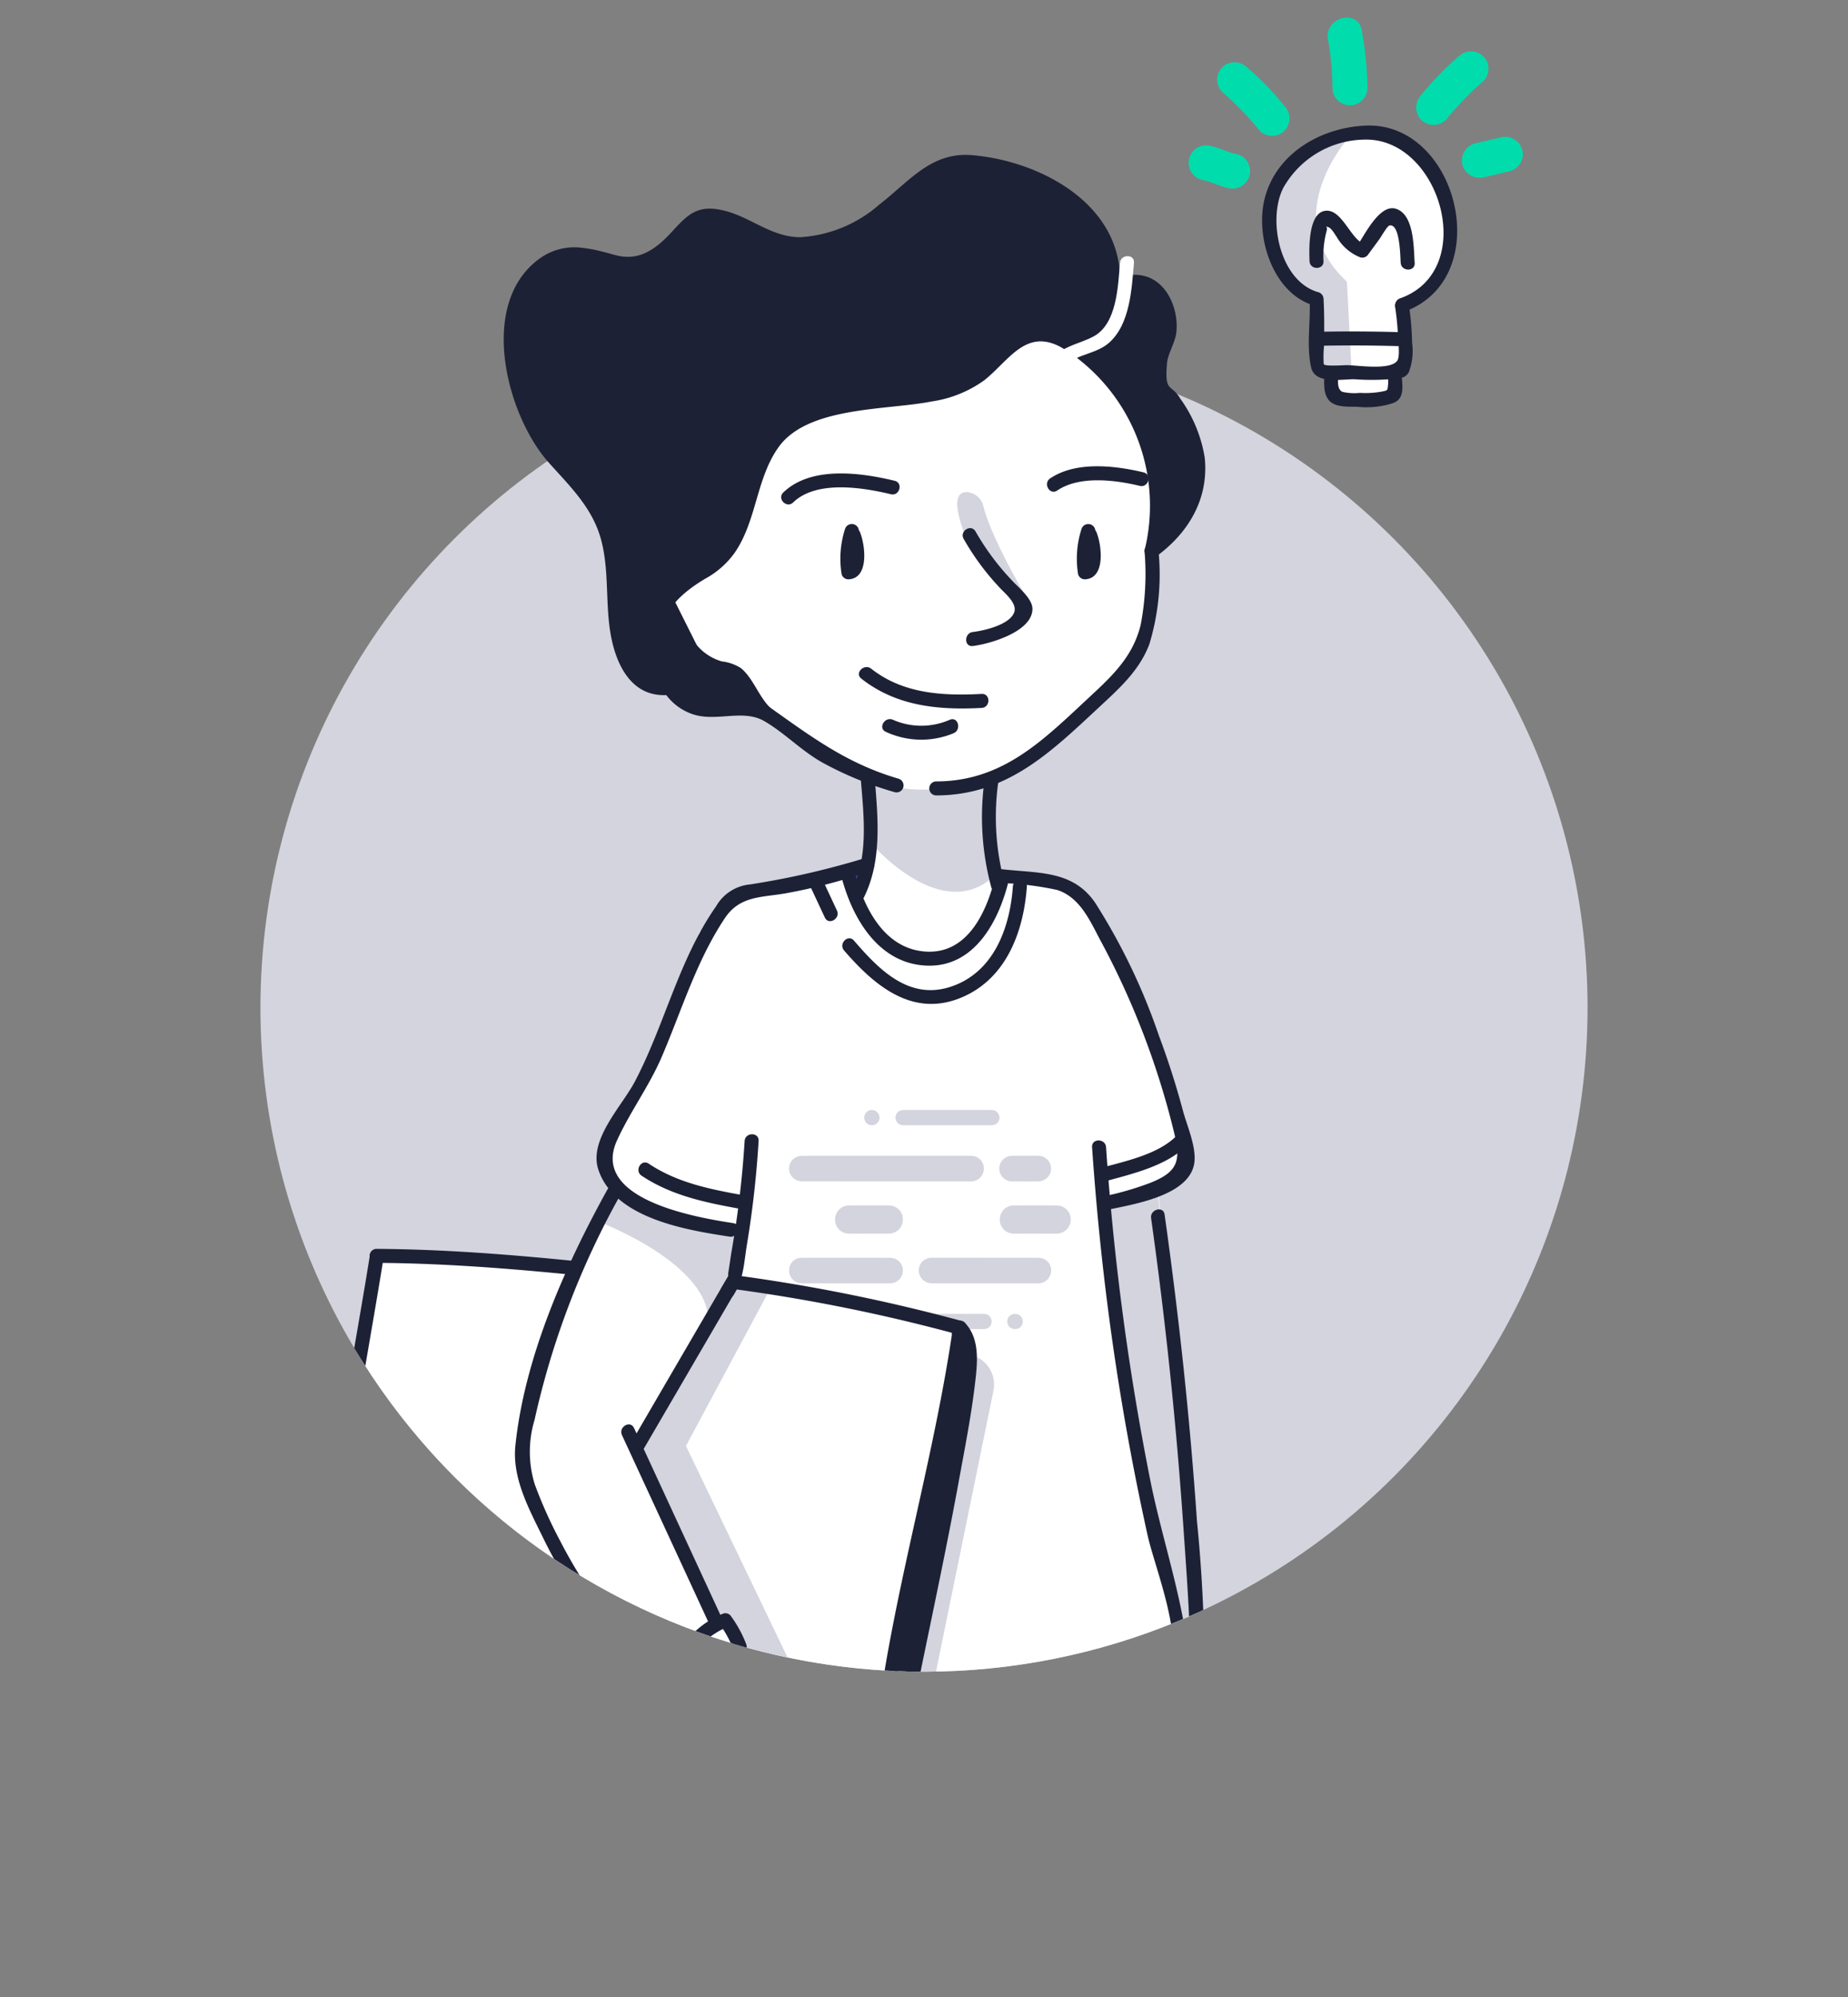 <svg id="Layer_1" data-name="Layer 1" xmlns="http://www.w3.org/2000/svg" width="150.978" height="163.062" viewBox="0 0 150.978 163.062"><rect x="0" y="0" width="150.978" height="163.062" fill="#808080" stroke="none"/><defs><style>.cls-1 { fill: none; } .cls-2 { fill: #d3d4dd; } .cls-3 { clip-path: url(#clip-path); } .cls-4 { fill: #fff; } .cls-5 { fill: #1d2135; } .cls-6 { fill: #41429e; } .cls-7 { fill: #00dcab; }</style><clipPath id="clip-path"><path class="cls-1" d="M21.278 82.283a54.21 54.21 0 1 0 108.422 0v-87.18H21.278z"/></clipPath></defs><title>onboarding</title><circle class="cls-2" cx="75.489" cy="82.283" r="54.211"/><g class="cls-3"><path class="cls-4" d="M97.843 139.883v-9.164l-1.256-14.44-1.993-19.337 2.276-1.37-.368-4.317-4.147-10.82L88.8 73.25l-2.57-1.64-4.86-.083-.573-5.46.7-2.573 4.845-3.325 5.095-4.308 1.71-2.912.98-3.863v-4.67l.76-5.12-2.42-8.445-7.17-7.373-14.17 6.585-16.35 7.754-.133 11.267 2.953 4.934 2.536.94 2 2.73 2.337 1.864 6.432 4.124.09 4.803-.29 2.18-10.713 2.475-2.842 2.975-4.446 11.826-2.745 4.82-.52 2.6 1.032 2.072-3.523 6.106-16.204-.724-3.887 27.644-.35 4.757 12.077 1.332 11.173 2.113 2.038.24 1.345 1.026"/><path class="cls-5" d="M90.905 23.48a8.05 8.05 0 0 0-3.202-7.118 16.402 16.402 0 0 0-7.5-3.003 6.778 6.778 0 0 0-2.533-.095 7.835 7.835 0 0 0-3.437 2.17 21.034 21.034 0 0 1-5.01 3.6 8.26 8.26 0 0 1-6.02.584c-1.306-.436-2.44-1.293-3.74-1.75s-2.968-.39-3.787.72c-.412.556-.536 1.282-.93 1.853-.866 1.26-2.7 1.355-4.196 1.03s-3.004-.946-4.505-.646a4.99 4.99 0 0 0-3.42 3.1 11.704 11.704 0 0 0-.658 4.726 13.547 13.547 0 0 0 1.12 5.746c1.457 2.954 4.575 4.838 5.978 7.82 1.457 3.096.796 6.75 1.493 10.1a5.972 5.972 0 0 0 1.32 2.89 2.955 2.955 0 0 0 2.9.946s-4.458-6.06 3.353-9.878l1.67-2.468 1.95-4.682 2.118-3.845 2.904-1.493 5.546-.957 5.39-1.027 3.104-1.91 2.266-2.15 3.203-.258 1.714 1.015 1.683-2.163z"/><path class="cls-5" d="M87.994 28.503l2.91-5.024h2.862l1.78 2.51-.852 4.628.375 1.31 2.384 3.67.39 3.53-.307 1.492-2.182 3.39-1.02.824s1.223-12.155-6.34-16.33zM57.597 54.02L54.9 48.636l-1.576 2.693v4.534l2.137 1.185 3.032.995 3.977.103-2.337-3.186-2.536-.94z"/><path class="cls-2" d="M48.87 99.733s9.386 3.514 8.985 8.4l2.186-3.438.377-4.074-6.574-1.614-3.374-1.578z"/><path class="cls-2" d="M62.794 105.466l-6.754 12.597 10.732 22.326-2.704.088-4.5-4.914.85-.988-1.375-2.222-7.02-14.215 8.018-13.445 2.754.77z"/><path class="cls-5" d="M77.712 108.41l.155 1.464-5.678 30.91.745 1.49.775-1.23 5.518-27.315-.01-3.124-.31-1.565-.482-.63"/><path class="cls-2" d="M83.777 48.635s-2.758-4.607-3.445-7.322a1.474 1.474 0 0 0-1.337-1.127c-.78-.03-1.38.714.22 4.44 0 0 3.296 4.28 4.562 4.01zM79.22 110.606l.14.037a2.493 2.493 0 0 1 1.803 2.91l-6.08 29.704h-1.774zM94.594 97.465l1.154 9.812 1.377 15.592.718 13.57-.564 5.195-1.532 3.62-1.646-6.977 2.16-1.402-.514-4.94-3.478-17.17-1.988-16.524 4.312-.777zM70.882 63.36l.357 5.56s5.663 6.607 9.974 2.607l-.205-7.85s-6.802 1.994-10.128-.317z"/><path class="cls-6" d="M69.213 71.014l.877 1.967.613-2.32-1.49.354z"/><path class="cls-2" d="M72.433 96.464q-3.37 0-6.737-.003a1.76 1.76 0 0 1-.56-.074 1.04 1.04 0 0 1 .3-2.01c.104-.007.21-.005.317-.005H79.1c.096 0 .19 0 .286.004a1.026 1.026 0 0 1 .99 1.006 1.036 1.036 0 0 1-.92 1.074 3.272 3.272 0 0 1-.38.01h-6.643zM80.477 102.698c1.41 0 2.82-.003 4.23.002a1.567 1.567 0 0 1 .5.066 1.01 1.01 0 0 1 .65 1.143 1.034 1.034 0 0 1-.954.874c-.084.007-.17.003-.254.003h-8.365a1.855 1.855 0 0 1-.38-.028 1.044 1.044 0 0 1-.84-1.083 1.023 1.023 0 0 1 1.023-.975c.89-.012 1.78-.004 2.67-.005h1.72zM69.12 102.697c1.155 0 2.31-.002 3.466.003a1.59 1.59 0 0 1 .5.064 1.025 1.025 0 0 1 .664 1.14 1.05 1.05 0 0 1-.954.88c-.084.007-.17.003-.254.003h-6.87a2.01 2.01 0 0 1-.317-.014 1.034 1.034 0 0 1-.88-1.137 1.002 1.002 0 0 1 1.02-.935c1.207-.008 2.416-.002 3.625-.002zM84.558 100.726c-.583 0-1.165.005-1.747-.002a1.134 1.134 0 0 1-1.065-.76 1.16 1.16 0 0 1 .34-1.27 1.094 1.094 0 0 1 .73-.267c1.176-.002 2.35-.013 3.526.004a1.136 1.136 0 0 1 1.138 1.164 1.156 1.156 0 0 1-1.174 1.132H84.56zM70.976 100.726c-.54 0-1.08.005-1.62-.002a1.124 1.124 0 0 1-1.076-.79 1.154 1.154 0 0 1 .374-1.26 1.09 1.09 0 0 1 .705-.247c1.09-.002 2.18-.014 3.27.003a1.118 1.118 0 0 1 1.13 1.163 1.134 1.134 0 0 1-1.165 1.132c-.54.005-1.08 0-1.62 0zM77.374 91.878h-3.367a2.704 2.704 0 0 1-.286-.005.62.62 0 0 1-.004-1.234 1.867 1.867 0 0 1 .222-.006h6.956a1.84 1.84 0 0 1 .19.004.61.61 0 0 1 .563.584.603.603 0 0 1-.526.647 1.89 1.89 0 0 1-.285.008h-3.46zM80.442 107.286c-.115-.01-.233-.008-.35-.008h-3.956a2.842 2.842 0 0 1 1.8 1.24h2.2a2.726 2.726 0 0 0 .317-.01.585.585 0 0 0 .558-.615.593.593 0 0 0-.568-.607zM83.777 94.372c.35 0 .698-.006 1.047 0a1.044 1.044 0 1 1 .002 2.088q-1.047.017-2.094 0a1.044 1.044 0 1 1-.003-2.086c.348-.01.698-.002 1.047-.002zM71.24 90.633a.622.622 0 0 1-.02 1.244.622.622 0 1 1 .02-1.244zM83.558 107.874a.603.603 0 0 1-.602.64.616.616 0 1 1-.047-1.23.6.6 0 0 1 .648.59z"/><g id="Outline"><path class="cls-5" d="M88.283 28.997a5.213 5.213 0 0 0 2-2.637 9.062 9.062 0 0 1 .754-1.677 2.167 2.167 0 0 1 3.53.045c.565.742.31 2.808.06 3.71-.195.7-.73 1.266-.78 2.01-.117 1.733 1.725 2.624 2.52 4.067 1.992 3.616.646 7.69-2.576 10l.84.646a16.377 16.377 0 0 0-7.308-17.78c-.62-.398-1.195.59-.577.987a15.205 15.205 0 0 1 6.783 16.49c-.11.445.412.952.84.646 2.684-1.924 4.392-4.72 4.058-8.107a11.28 11.28 0 0 0-2-4.846c-.74-1.265-1.29-.423-1.09-2.85.07-.867.7-1.726.777-2.652.188-2.205-1.134-4.805-3.672-4.6-3.047.25-2.56 4.24-4.734 5.562-.628.382-.054 1.37.577.987z"/><path class="cls-5" d="M87.646 27.594c-4.594-2.98-6.69 2.687-10.624 3.818-4.345 1.248-10.952.24-14.086 4.066-2.87 3.505-1.94 8.564-6.315 10.99-4.02 2.232-4.832 5.754-2.374 9.746.385.626 1.373.052.986-.577-2.303-3.74-1.252-6.223 2.386-8.387a7.15 7.15 0 0 0 2.374-2.077c1.833-2.607 1.768-6.09 3.62-8.67 2.395-3.336 8.817-2.996 12.488-3.72a9.767 9.767 0 0 0 4.308-1.73c2.075-1.642 3.508-4.517 6.66-2.472.62.402 1.194-.587.578-.986z"/><path class="cls-5" d="M91.477 23.48c.488-6.59-6.27-10.313-12.042-10.81-3.365-.29-5.14 2.136-7.586 4.024a10.794 10.794 0 0 1-6.484 2.675c-2.32-.015-3.957-1.58-6.088-2.142-2.328-.616-3.11.322-4.49 1.81-1.134 1.225-2.425 2.17-4.086 1.883-.453-.078-.9-.23-1.35-.337a11.585 11.585 0 0 0-1.955-.366 4.834 4.834 0 0 0-3.205.82c-5.233 3.628-2.83 12.86.655 16.752 1.75 1.952 3.58 3.696 4.273 6.32.625 2.364.36 4.884.708 7.29.396 2.752 1.728 5.704 4.95 5.328.72-.085.73-1.23 0-1.143-5.17.604-3.784-8.782-4.556-11.778-.77-2.99-2.893-4.88-4.845-7.134-2.796-3.226-4.768-10.995-.998-14.33 3.09-2.736 7.034 1.53 10.148-.87 1.33-1.027 1.246-3.173 3.558-3.294 1.763-.094 3.33 1.466 4.966 1.99 2.744.88 5.647-.012 8-1.495a33.05 33.05 0 0 0 3.585-2.837 6.687 6.687 0 0 1 6.752-1.655c4.58 1.05 9.34 3.972 8.944 9.296-.055.732 1.09.73 1.143 0zM93.507 45.01a22.028 22.028 0 0 1-.32 6.03c-.647 2.6-2.32 4.15-4.206 5.9-3.744 3.48-7.036 6.86-12.514 6.864a.572.572 0 0 0 0 1.143c5.788-.005 9.324-3.482 13.323-7.198 1.663-1.547 3.302-2.996 4.116-5.17a19.613 19.613 0 0 0 .744-7.57c-.024-.734-1.167-.738-1.143 0z"/><path class="cls-5" d="M53.98 56a4.48 4.48 0 0 0 2.428 2.25c1.963.783 4.238-.404 6.014.62 1.674.962 3.067 2.452 4.796 3.41a28.476 28.476 0 0 0 5.893 2.405.572.572 0 0 0 .305-1.102c-4.192-1.222-7.066-3.378-10.542-5.842-2.572-1.822-5.907 1.48-7.906-2.316-.343-.65-1.33-.074-.987.577zM80.458 63.526a22.032 22.032 0 0 0 .516 8.88c.16.717 1.263.413 1.102-.304a20.66 20.66 0 0 1-.516-8.272c.143-.72-.96-1.026-1.102-.304z"/><path class="cls-5" d="M70.33 63.678c.24 2.976.633 6.242-.733 9.015-.324.658.66 1.237.987.577 1.472-2.99 1.15-6.372.89-9.592-.06-.728-1.202-.735-1.143 0zM56.05 53.398a5.313 5.313 0 0 0 1.48 1.25 14.783 14.783 0 0 0 1.848.597c.813.326 1.158 1.283 1.6 1.966a8.83 8.83 0 0 0 1.087 1.34c.512.53 1.32-.28.808-.81-.905-.935-1.337-2.326-2.31-3.166a3.585 3.585 0 0 0-1.59-.57 4.2 4.2 0 0 1-2.115-1.414c-.476-.563-1.28.25-.808.808z"/><path class="cls-5" d="M70.73 70.045a67.55 67.55 0 0 1-9.452 2.17 3.563 3.563 0 0 0-2.77 1.778c-3.062 4.36-4.194 9.677-6.655 14.342-1.05 1.99-3.783 4.728-2.968 7.172 1.333 3.998 7.244 4.933 10.715 5.465.72.11 1.03-.99.304-1.102-3.105-.476-11.678-1.95-9.5-6.743 1.065-2.344 2.623-4.426 3.65-6.813 1.637-3.808 2.846-7.87 5.166-11.345 1.227-1.84 2.988-1.68 4.978-2.03a45.822 45.822 0 0 0 6.836-1.793c.692-.235.395-1.34-.304-1.102z"/><path class="cls-5" d="M68.792 71.762c.9 3.32 3.025 6.906 6.877 7.08 3.96.18 5.955-3.667 6.748-6.972a.577.577 0 0 0-.55-.723l-.158.007c-.733.03-.737 1.174 0 1.142l.157-.006-.55-.724c-.666 2.774-2.2 6.327-5.648 6.133-3.338-.188-5.012-3.423-5.776-6.242a.572.572 0 0 0-1.102.304z"/><path class="cls-5" d="M81.718 72.098a25.393 25.393 0 0 1 4.676.574c1.895.637 2.693 2.6 3.544 4.18a65.21 65.21 0 0 1 3.633 7.992 66.222 66.222 0 0 1 2.34 7.584c.545 2.242.443 3.223-1.96 4.162a24.927 24.927 0 0 1-3.82 1.1c-.718.157-.414 1.26.304 1.103 2.09-.453 6.63-1.128 7.12-3.732.245-1.308-.58-3.137-.913-4.378q-.834-3.116-1.967-6.14a50.302 50.302 0 0 0-5.218-10.856c-1.854-2.678-4.694-2.364-7.737-2.73-.73-.088-.722 1.055 0 1.142z"/><path class="cls-5" d="M89.22 93.67c.487 7.06 1.296 14.092 2.47 21.073q.896 5.33 2.065 10.607c.713 3.22 3.986 10.69.622 13.046-.598.42-.027 1.41.577.987 1.956-1.37 2.31-3.37 1.962-5.655-.656-4.325-2.09-8.613-2.95-12.912a213.193 213.193 0 0 1-3.603-27.147c-.05-.73-1.194-.737-1.143 0zM60.835 93.164a81.562 81.562 0 0 1-1.045 8.886c-.11.627-.187 1.257-.292 1.883-.03.177.054.415.01.575.213-.755-.685.846-.573.67-.393.623.595 1.197.987.576.867-1.374.84-2.61 1.12-4.25a81.668 81.668 0 0 0 .935-8.34c.05-.734-1.094-.73-1.142 0z"/><path class="cls-5" d="M74.058 140.97a31.447 31.447 0 0 0 9.067-2.283c3.142-1.15 8.54-3.623 11.165-.388.463.57 1.268-.243.808-.81-1.902-2.343-4.946-2.08-7.616-1.422-4.553 1.12-8.665 3.486-13.424 3.758-.732.04-.736 1.184 0 1.142zM94.653 139.077a.572.572 0 0 0-1.102.304M51.315 134.807a3.604 3.604 0 0 0 .12 4.55c1.078 1.324 3.124 1.83 4.3.352a3.61 3.61 0 0 0-.415-4.8c-1.13-1.052-3.106-1.38-4.095.012-.426.6.564 1.173.987.577.625-.88 1.99-.154 2.513.43a2.468 2.468 0 0 1 .206 2.958c-1.496 2.088-4.196-1.508-2.807-3.273.45-.572-.353-1.386-.808-.808z"/><path class="cls-5" d="M55.635 135.615c.6-.54 1.217-1.062 1.868-1.542a7.09 7.09 0 0 1 1.91-1.23l-.556-.146a9.305 9.305 0 0 1 1.077 2.018c.336.655 1.323.077.987-.576a9.86 9.86 0 0 0-1.255-2.25.57.57 0 0 0-.556-.148 7.486 7.486 0 0 0-2.184 1.344c-.73.538-1.427 1.114-2.1 1.72-.547.494.263 1.3.81.81z"/><path class="cls-5" d="M56.44 137.954a14.186 14.186 0 0 1 4.3-2.902c.664-.316.085-1.302-.576-.986a15.018 15.018 0 0 0-4.533 3.08c-.504.534.303 1.344.81.808z"/><path class="cls-5" d="M59.074 135.852c1.017 1.808 2.684 4.597 4.842 5.177 2.456.66 7.623-1.447 8.895 1.98l.552-.725h-.108l.57.57v-.077a.572.572 0 0 0-1.143 0l.002.078a.58.58 0 0 0 .572.572h.108a.576.576 0 0 0 .55-.723c-.7-1.885-2.685-2.528-4.462-2.745-1.55-.19-3.27.247-4.758 0-2.14-.355-3.67-2.977-4.63-4.685a.572.572 0 0 0-.988.577zM54.738 139.805c-.31-.666-1.294-.087-.986.577M56.655 144.547c.15-.717-.952-1.024-1.102-.303M49.616 97.14c-3.47 6.274-6.76 13.688-7.51 20.893-.284 2.72 1.182 5.298 2.34 7.688a41.98 41.98 0 0 0 5.12 7.95c.46.575 1.263-.24.807-.807a40.317 40.317 0 0 1-4.574-6.98 37.42 37.42 0 0 1-2.108-4.68 8.99 8.99 0 0 1-.02-5.263 67.323 67.323 0 0 1 6.93-18.224c.357-.644-.63-1.22-.986-.576z"/><path class="cls-5" d="M58.985 132.143L51.8 116.6c-.31-.667-1.294-.087-.987.577L58 132.72c.307.667 1.292.087.985-.577z"/><path class="cls-5" d="M52.516 118.428q4.02-6.892 8.035-13.784a.572.572 0 0 0-.986-.577q-4.018 6.89-8.035 13.784a.572.572 0 0 0 .986.578zM82.75 72.392c-.244 3.38-1.573 7.058-5.133 8.193-3.402 1.084-5.837-1.454-7.85-3.785-.48-.558-1.285.253-.807.808 2.53 2.93 5.67 5.55 9.695 3.795 3.582-1.56 4.974-5.362 5.237-9.01.053-.735-1.09-.732-1.143 0zM52.42 95.998c2.422 1.62 5.233 2.2 8.06 2.706.718.13 1.026-.972.302-1.102-2.732-.49-5.44-1.02-7.786-2.59-.613-.41-1.186.58-.577.986zM90.465 96.407c2.114-.576 4.913-1.25 6.492-2.89.51-.53-.297-1.34-.808-.808-1.444 1.498-4.053 2.067-5.99 2.595a.572.572 0 0 0 .305 1.102zM66.278 72.542l1.11 2.376c.31.666 1.296.086.987-.577l-1.11-2.375c-.31-.666-1.296-.086-.987.577zM93.03 137.183c.85 2.853 1.022 6.037 2.167 8.79.278.668 1.385.374 1.102-.305-1.146-2.752-1.317-5.935-2.167-8.788a.572.572 0 0 0-1.102.303z"/><path class="cls-5" d="M87.596 137.028c.997 2.776 3.726 6.863 7.22 5.63.69-.242.393-1.347-.303-1.1-2.773.976-5.03-2.65-5.815-4.834-.247-.687-1.35-.39-1.102.304zM77.14 140.436l.31 2.398a.59.59 0 0 0 .572.57.574.574 0 0 0 .57-.57l-.31-2.398a.59.59 0 0 0-.57-.57.574.574 0 0 0-.572.57z"/><path class="cls-5" d="M94.043 99.467q1.735 12.322 2.604 24.737c.267 3.89.577 7.803.618 11.7a40.48 40.48 0 0 1-1.804 10.82.572.572 0 0 0 1.103.304 44.878 44.878 0 0 0 1.836-9.665 123.083 123.083 0 0 0-.61-13.16c-.575-8.378-1.474-16.724-2.645-25.04-.102-.725-1.203-.417-1.102.304zM60.04 105.266a141.855 141.855 0 0 1 18.234 3.696l-.4-.702c-1.58 11.026-4.91 21.722-6.288 32.783-.09.728 1.053.722 1.143 0 1.365-10.957 4.68-21.555 6.247-32.48a.586.586 0 0 0-.4-.703 144.07 144.07 0 0 0-18.536-3.737c-.728-.087-.722 1.057 0 1.143z"/><path class="cls-5" d="M78.022 108.816c1.537 1.597.303 5.42-.01 7.284-.486 2.907-1.003 5.805-1.573 8.697-1.18 5.976-2.49 11.924-3.63 17.908-.136.72.965 1.026 1.103.304 1.408-7.39 3.08-14.727 4.43-22.128.476-2.6.995-5.227 1.308-7.854.2-1.672.446-3.704-.82-5.02-.51-.532-1.32.277-.808.807zM26.505 135.782q7.076.483 14.076 1.654 3.046.507 6.07 1.13c1.48.305 3.196 1.006 4.71.79.726-.1.418-1.203-.303-1.1-1.735.245-4.394-.862-6.106-1.192q-3.302-.638-6.63-1.135-5.88-.88-11.815-1.29c-.734-.05-.73 1.092 0 1.142zM46.947 102.962c-5.373-.54-10.802-.96-16.204-.992a.572.572 0 0 0 0 1.143c5.402.032 10.83.452 16.204.992.73.074.726-1.07 0-1.143z"/><path class="cls-5" d="M30.192 102.66c-1.073 6.685-2.395 13.35-3.16 20.082-.307 2.71-.556 5.428-.785 8.147a20.833 20.833 0 0 0-.314 4.08c.092.72 1.236.73 1.143 0a17.97 17.97 0 0 1 .264-3.48c.22-2.678.463-5.356.756-8.028.753-6.872 2.103-13.676 3.198-20.5.116-.72-.986-1.03-1.102-.303zM78.722 43.988a20.628 20.628 0 0 0 2.862 3.9c.47.535 1.606 1.39 1.25 2.176-.443.973-2.447 1.43-3.356 1.54-.72.086-.73 1.23 0 1.143 1.365-.165 4.89-1.162 4.87-3.048-.01-.863-1.263-1.83-1.77-2.41a20.66 20.66 0 0 1-2.87-3.88c-.344-.65-1.33-.072-.986.578zM70.368 55.41c2.86 2.254 6.295 2.58 9.83 2.392.733-.04.737-1.182 0-1.143-3.18.17-6.42-.008-9.022-2.06-.572-.45-1.386.354-.808.81zM70.255 43.436a.573.573 0 0 0-.088-.14.58.58 0 0 0-1.124-.12 7.915 7.915 0 0 0-.284 3.707.572.572 0 0 0 .55.42c1.733-.064 1.377-2.83.945-3.867zM89.573 43.436a.573.573 0 0 0-.088-.14.58.58 0 0 0-1.123-.12 7.915 7.915 0 0 0-.284 3.707.572.572 0 0 0 .55.42c1.733-.064 1.378-2.83.945-3.867zM64.8 41.024c1.903-1.836 5.682-1.222 7.983-.67.715.173 1.02-.93.304-1.1-2.786-.67-6.826-1.227-9.096.96-.53.513.28 1.32.81.81zM86.372 40.052c1.824-1.237 4.733-.864 6.746-.38.715.17 1.02-.932.304-1.103-2.33-.56-5.524-.93-7.627.496-.605.41-.034 1.4.577.986zM72.376 59.757a6.872 6.872 0 0 0 5.527.113c.67-.28.375-1.385-.304-1.102a5.77 5.77 0 0 1-4.647.002c-.667-.295-1.25.69-.577.987z"/><path class="cls-4" d="M87.074 29.77c1.04-.877 2.508-.882 3.53-1.78 1.727-1.52 1.854-4.42 2.04-6.528.064-.732-1.08-.728-1.143 0-.163 1.855-.234 4.984-2.166 6.012-1.047.557-2.126.693-3.068 1.487-.564.476.248 1.28.808.81z"/></g><path class="cls-4" d="M107.04 24.412l-2.23-1.67-1.138-4.683 1.242-4.425 4.14-2.377 4.386-.166 2.755 1.754 1.927 3.897.473 3.927-1.945 2.597-1.856 2.147v4.278l-.844.9-.36 1.803h-3.165l-1.958-.287V30.33l-.93-.638s.21-5.135-.496-5.28z"/><path class="cls-2" d="M110.425 10.948s-6.274 6.623-.385 12.05l.385 7.394-2.655-.203-.21-5.778s-7.568-3.985-1.627-11.425z"/><g id="Outline-2" data-name="Outline"><path class="cls-5" d="M107.71 23.86c-3.15-.878-4.19-5.93-2.864-8.526a7.73 7.73 0 0 1 6.73-3.935c6.105-.06 9.237 10.686 2.804 12.964-.688.244-.392 1.35.304 1.102 7.597-2.69 4.45-15.532-3.108-15.21-3.603.154-7.246 2.204-8.23 5.86-.856 3.17.646 7.895 4.06 8.847a.572.572 0 0 0 .305-1.102z"/><path class="cls-5" d="M106.988 24.412c.11 1.79-.28 3.87.137 5.614.326 1.37 2.494.93 3.518.94a19.476 19.476 0 0 0 3.606-.07c.448-.085.62-.14.85-.505a4.93 4.93 0 0 0 .266-2.403 23.218 23.218 0 0 0-.283-3.223c-.102-.726-1.204-.417-1.102.303a22.408 22.408 0 0 1 .234 2.43c.013.422.182 1.596-.06 1.952-.548.798-3.197.383-4.066.365-.27-.006-1.81.115-1.94-.073a8.978 8.978 0 0 1 .04-1.653c-.01-1.228.018-2.453-.058-3.678-.045-.73-1.188-.736-1.142 0z"/><path class="cls-5" d="M113.38 30.593a5.33 5.33 0 0 1 .024.81c-.064.497 0 .457-.485.566a7.494 7.494 0 0 1-1.813.11 4.347 4.347 0 0 1-1.445-.087c-.49-.256-.324-1.064-.327-1.542a.572.572 0 0 0-1.143 0c.005.73-.13 1.718.436 2.293.542.55 1.604.447 2.298.474a6.997 6.997 0 0 0 2.953-.328c.933-.414.668-1.448.642-2.297-.024-.734-1.167-.737-1.143 0zM108.13 21.325a7.647 7.647 0 0 1 .257-2.483c.11-.372-.218-.416.133-.292.276.097.52.566.68.783a3.853 3.853 0 0 0 1.948 1.687.587.587 0 0 0 .645-.263l.924-1.26c.08-.108.612-1.026.776-1.075.894-.27.905 2.58.94 3.04.055.73 1.2.735 1.143 0-.09-1.188-.012-3.962-1.55-4.42-1.367-.41-2.627 2.33-3.22 3.138l.646-.263c-1.13-.363-1.85-3-3.275-2.688-1.315.288-1.227 3.19-1.19 4.095.03.733 1.172.736 1.142 0z"/><path class="cls-7" d="M101.138 12.61c-.245-.06-.492-.12-.732-.198-.07-.023-.14-.054-.212-.075-.244-.073.364.156.1.042a8.686 8.686 0 0 0-1.425-.473 1.43 1.43 0 0 0-.76 2.755c.245.06.49.118.732.197.07.022.14.052.212.074.244.073-.365-.157-.1-.043a8.685 8.685 0 0 0 1.425.474 1.43 1.43 0 0 0 .758-2.755zM104.94 8.656a24.923 24.923 0 0 0-3.064-3.165 1.465 1.465 0 0 0-2.02 0 1.44 1.44 0 0 0 0 2.022 24.924 24.924 0 0 1 3.065 3.165 1.438 1.438 0 0 0 2.02 0 1.462 1.462 0 0 0 0-2.02zM111.72 7.233a27.798 27.798 0 0 0-.47-4.766c-.33-1.806-3.085-1.04-2.755.76a23.31 23.31 0 0 1 .367 4.006 1.43 1.43 0 0 0 2.857 0zM121.243 14.474l2.123-.5a1.44 1.44 0 0 0 .997-1.757 1.46 1.46 0 0 0-1.757-.998l-2.123.498a1.44 1.44 0 0 0-.998 1.758 1.46 1.46 0 0 0 1.758.998zM118.13 9.786a24.923 24.923 0 0 1 3.064-3.164 1.442 1.442 0 0 0 0-2.02 1.457 1.457 0 0 0-2.02 0 24.924 24.924 0 0 0-3.066 3.164 1.47 1.47 0 0 0 0 2.02 1.44 1.44 0 0 0 2.02 0z"/><path class="cls-5" d="M107.977 28.228q3.12-.055 6.24.032a.572.572 0 0 0 0-1.143q-3.12-.087-6.24-.032a.572.572 0 0 0 0 1.143z"/></g></g></svg>
